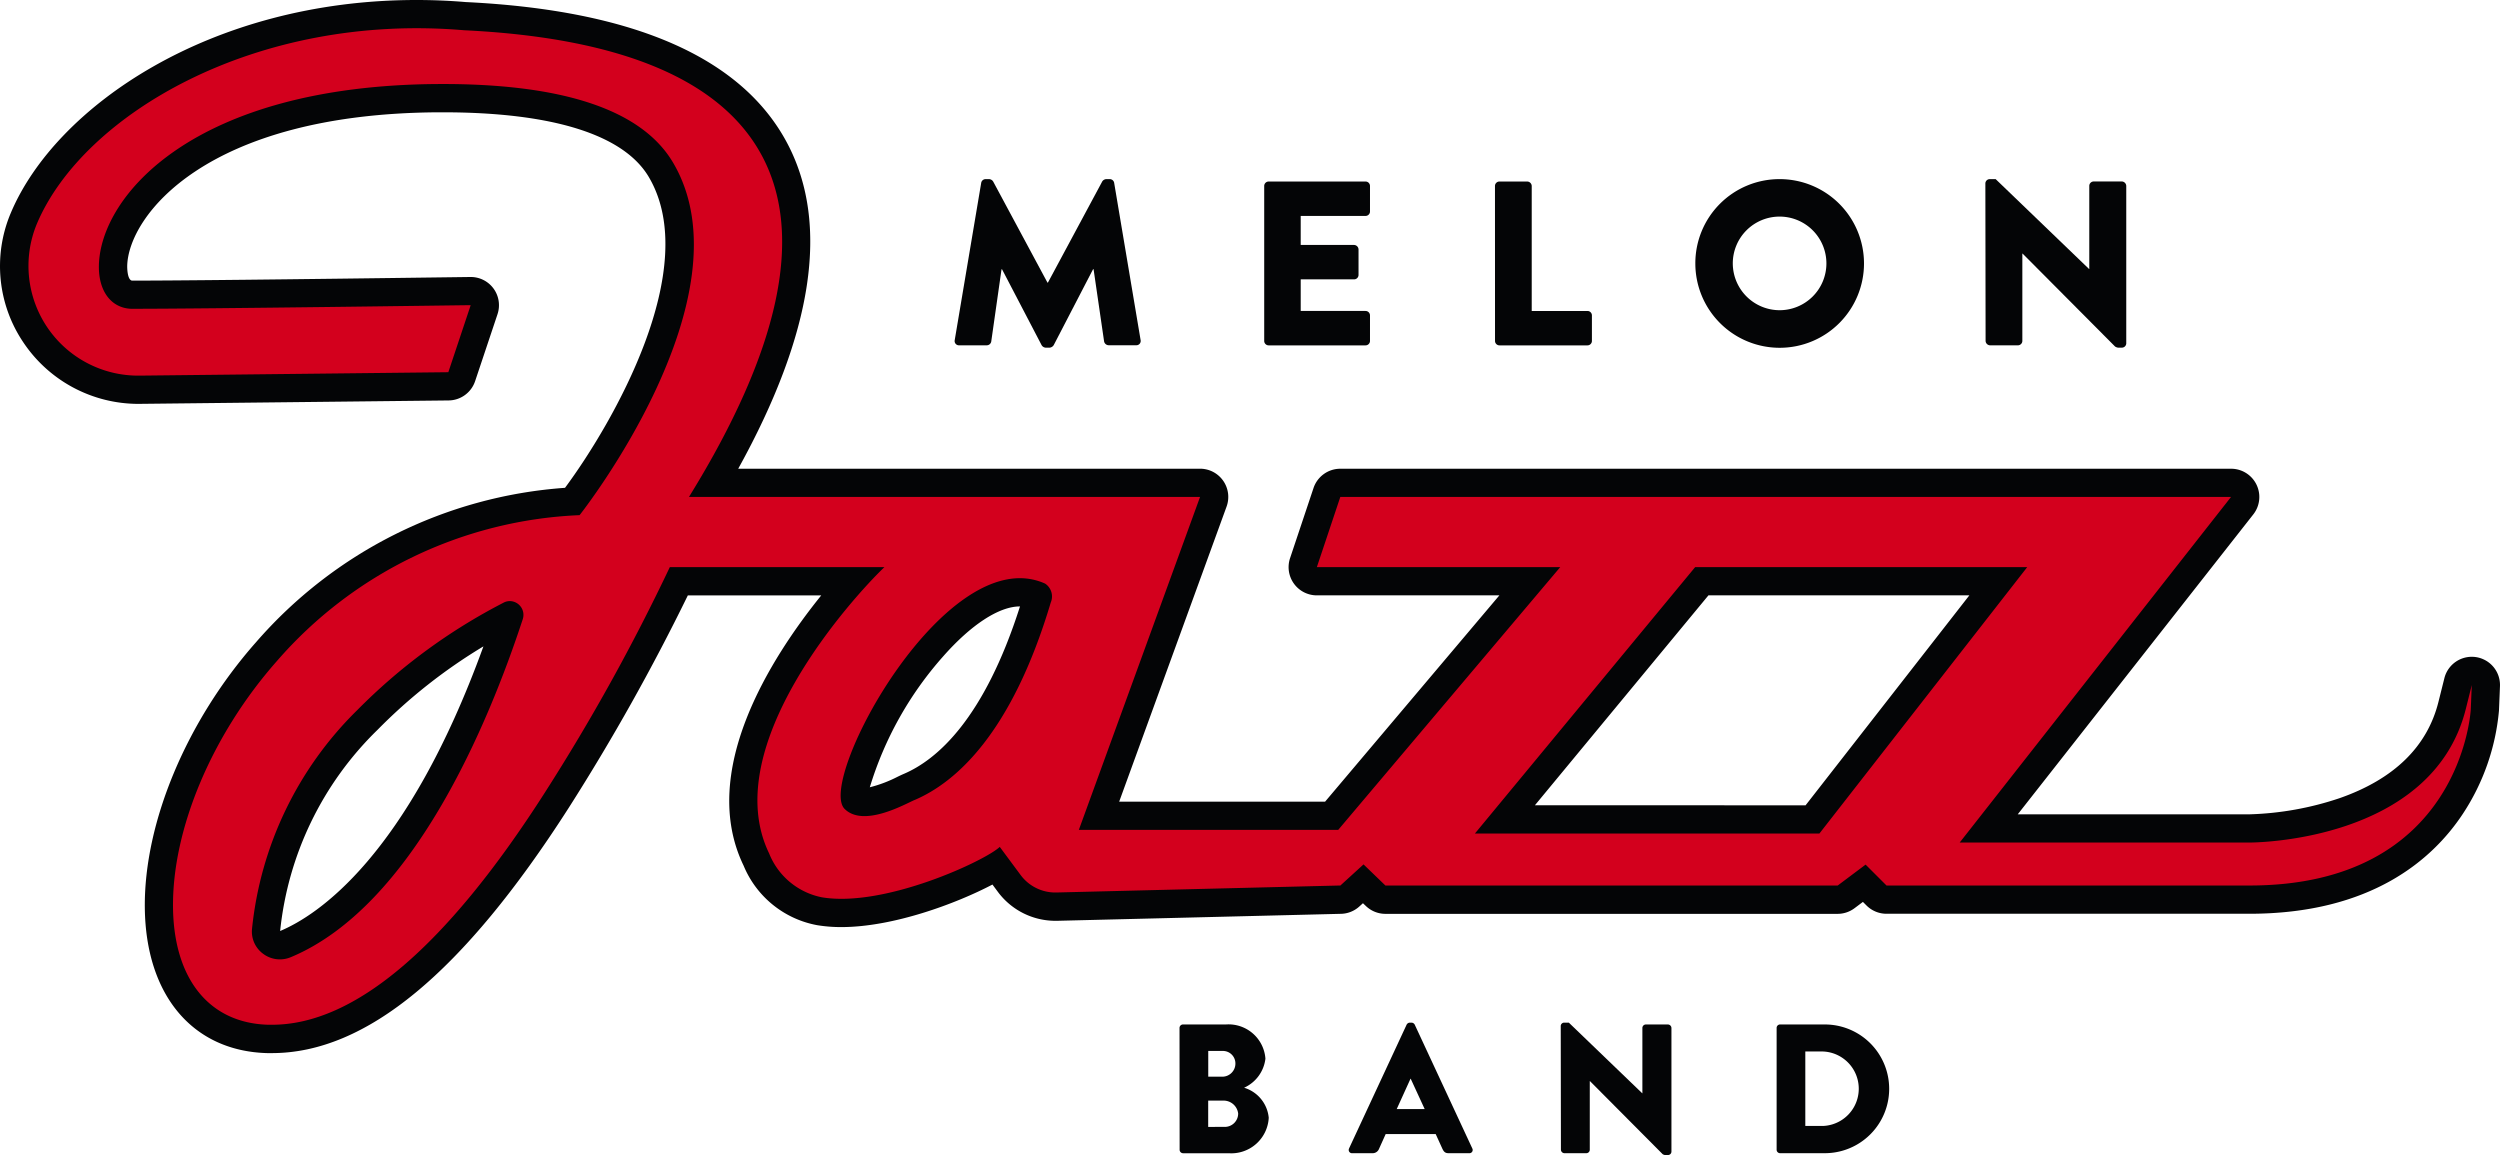 <svg id="Groupe_2" data-name="Groupe 2" xmlns="http://www.w3.org/2000/svg" xmlns:xlink="http://www.w3.org/1999/xlink" width="174.906" height="80.808" viewBox="0 0 174.906 80.808">
  <defs>
    <clipPath id="clip-path">
      <rect id="Rectangle_1" data-name="Rectangle 1" width="174.906" height="80.808" fill="none"/>
    </clipPath>
  </defs>
  <g id="Groupe_1" data-name="Groupe 1" clip-path="url(#clip-path)">
    <path id="Tracé_1" data-name="Tracé 1" d="M19.02,73.678c-.111,0-.216,0-.327,0-5.207-.141-8.5-4.042-8.561-10.18-.057-5.956,2.921-13.065,7.77-18.555A31.586,31.586,0,0,1,39.53,34.129c3.329-4.493,9.625-15.369,5.862-21.744-1.748-2.962-6.73-4.528-14.406-4.528h-.3C14.385,7.941,8.967,15.14,8.9,18.613c0,.013-.016.968.336,1.02,3.123,0,10.6-.08,22.229-.235l1.47-.019a1.975,1.975,0,0,1,1.873,2.6l-1.568,4.688a1.976,1.976,0,0,1-1.851,1.349l-21.7.24a9.688,9.688,0,0,1-8.066-4.318,9.538,9.538,0,0,1-.9-8.962l.057-.135C3.929,7.463,14.685,0,29.151,0c1.14,0,2.3.049,3.442.145C44.378.716,51.951,4.053,55.1,10.064c2.949,5.629,1.786,13.265-3.452,22.728H83.958a1.975,1.975,0,0,1,1.856,2.651L78.3,56.086H92.707L104.9,41.653H92.129a1.975,1.975,0,0,1-1.874-2.6l1.642-4.91a1.976,1.976,0,0,1,1.874-1.349h62.317a1.975,1.975,0,0,1,1.554,3.2L141.167,56.971H157.42a21.628,21.628,0,0,0,6.251-1.125c3.812-1.329,6.143-3.6,6.928-6.737l.415-1.659a1.975,1.975,0,0,1,3.89.56l-.07,1.707a15.666,15.666,0,0,1-2.53,7.225c-2.107,3.187-6.41,6.987-14.935,6.987H131.986a1.975,1.975,0,0,1-1.4-.578l-.252-.252-.58.436a1.975,1.975,0,0,1-1.185.4H96.927a1.974,1.974,0,0,1-1.372-.554l-.2-.19-.251.228a1.975,1.975,0,0,1-1.331.515l-19.819.488-.133,0a5.012,5.012,0,0,1-3.981-1.99l-.406-.547c-2.549,1.339-6.955,2.976-10.569,2.976a10.335,10.335,0,0,1-1.693-.133,6.929,6.929,0,0,1-5.145-4.161c-3.177-6.557,1.859-14.487,5.428-18.91H48.122A150.852,150.852,0,0,1,39.8,56.5C32.4,68.058,25.607,73.678,19.02,73.678M33.825,45.22a37.394,37.394,0,0,0-7.412,5.841A22.909,22.909,0,0,0,19.6,65.135c2.567-1.079,8.871-5.147,14.223-19.915m92.5,11.121L137.78,41.653H119.526L107.384,56.34ZM71.351,42.427c-1.454,0-3.411,1.276-5.369,3.5a24.492,24.492,0,0,0-5.128,9.153,9.106,9.106,0,0,0,1.949-.739c.176-.085.319-.152.42-.194,2.347-1,5.634-3.861,8.138-11.721Z" transform="translate(0)" fill="#040506"/>
    <path id="Tracé_2" data-name="Tracé 2" d="M179.787,56.882c-2.341,9.373-15.014,9.363-15.146,9.359H144.375l18.983-24.178H101.041L99.4,46.972h17.028L100.894,65.356H82.748l8.481-23.294H55.472c6.328-10.234,8.059-18.233,5.15-23.787-2.8-5.352-9.836-8.334-20.889-8.864C25.173,8.171,13.117,15.3,9.87,22.906c-.017.04-.034.08-.05.12a7.677,7.677,0,0,0,7.229,10.549l21.587-.239L40.2,28.648l-.237,0c-.178,0-18.035.251-23.53.251-1.4-.063-2.282-1.254-2.244-3.035.1-4.861,6.638-12.6,23.753-12.69,8.666-.045,14.23,1.79,16.418,5.5,5.542,9.389-6.54,24.662-6.54,24.662a29.672,29.672,0,0,0-21.171,10.2c-4.544,5.143-7.327,11.742-7.275,17.227.052,5.038,2.544,8.115,6.665,8.226.084,0,.164,0,.247,0C32.068,79,38.5,73.527,45.4,62.729a142.229,142.229,0,0,0,8.732-15.756H69.146C67.031,48.99,57.434,59.474,61.079,67a5.027,5.027,0,0,0,3.694,3.073c4.39.735,11.456-2.576,12.442-3.528l1.477,1.991a3.022,3.022,0,0,0,2.488,1.2l19.8-.488h.066l1.62-1.477,1.53,1.477h31.645l1.951-1.463,1.463,1.463H164.64c14.805,0,15.484-12.2,15.491-12.317l.07-1.707ZM110.459,65.61l15.408-18.638H149.1L134.56,65.61Zm-39.2-2.348c-.658.279-3.573,1.952-4.9.623C64.377,61.9,73.512,45.026,80.389,48.126a1.079,1.079,0,0,1,.394,1.324c-2.753,9.234-6.7,12.607-9.519,13.812m-43.652,11a1.951,1.951,0,0,1-1.916-.226A1.926,1.926,0,0,1,24.9,72.3a25,25,0,0,1,7.362-15.321A40.356,40.356,0,0,1,42.5,49.46a.91.91,0,0,1,.436-.111.965.965,0,0,1,.909,1.261c-2.394,7.3-7.683,20.08-16.23,23.652" transform="translate(-7.27 -7.295)" fill="#d3001d"/>
    <path id="Tracé_3" data-name="Tracé 3" d="M315.325,59.079a.313.313,0,0,1,.295-.262h.262a.361.361,0,0,1,.278.164l3.8,7.075h.033l3.8-7.075a.361.361,0,0,1,.278-.164h.262a.313.313,0,0,1,.295.262l1.85,11a.3.3,0,0,1-.311.36h-1.932a.333.333,0,0,1-.311-.262l-.737-5.06h-.033L320.4,70.428a.383.383,0,0,1-.278.18h-.295a.356.356,0,0,1-.278-.18l-2.768-5.306h-.033l-.721,5.06a.319.319,0,0,1-.311.262h-1.933a.3.3,0,0,1-.311-.36Z" transform="translate(-246.678 -46.285)" fill="#040506"/>
    <path id="Tracé_4" data-name="Tracé 4" d="M415.1,59.9a.311.311,0,0,1,.311-.311h6.779a.311.311,0,0,1,.311.311v1.785a.311.311,0,0,1-.311.311h-4.536v2.031h3.734a.322.322,0,0,1,.311.311v1.785a.311.311,0,0,1-.311.311h-3.734v2.211h4.536a.311.311,0,0,1,.311.311v1.785a.311.311,0,0,1-.311.311h-6.779a.311.311,0,0,1-.311-.311Z" transform="translate(-326.653 -46.889)" fill="#040506"/>
    <path id="Tracé_5" data-name="Tracé 5" d="M490.88,59.9a.311.311,0,0,1,.311-.311h1.949a.322.322,0,0,1,.311.311v8.745h3.9a.311.311,0,0,1,.311.311v1.785a.311.311,0,0,1-.311.311h-6.157a.311.311,0,0,1-.311-.311Z" transform="translate(-386.288 -46.889)" fill="#040506"/>
    <path id="Tracé_6" data-name="Tracé 6" d="M562.551,58.816a5.9,5.9,0,1,1-5.879,5.912,5.885,5.885,0,0,1,5.879-5.912m0,9.171a3.275,3.275,0,1,0-3.259-3.259,3.282,3.282,0,0,0,3.259,3.259" transform="translate(-438.062 -46.284)" fill="#040506"/>
    <path id="Tracé_7" data-name="Tracé 7" d="M651.9,59.112a.308.308,0,0,1,.311-.295h.409l6.534,6.288h.016V59.292a.311.311,0,0,1,.311-.311h1.965a.322.322,0,0,1,.311.311V70.313a.308.308,0,0,1-.311.295h-.262a.483.483,0,0,1-.213-.082l-6.468-6.5h-.016v6.108a.311.311,0,0,1-.311.311h-1.949a.322.322,0,0,1-.311-.311Z" transform="translate(-512.999 -46.285)" fill="#040506"/>
    <path id="Tracé_8" data-name="Tracé 8" d="M387.3,336.632a.244.244,0,0,1,.244-.245h3a2.586,2.586,0,0,1,2.766,2.393,2.559,2.559,0,0,1-1.492,2.033,2.432,2.432,0,0,1,1.724,2.1,2.624,2.624,0,0,1-2.8,2.483h-3.191a.244.244,0,0,1-.244-.245Zm3.01,3.409a.917.917,0,0,0,.9-.926.873.873,0,0,0-.9-.875h-1v1.8Zm.167,3.512a.934.934,0,0,0,.926-.939,1.028,1.028,0,0,0-1.055-.9h-1.042v1.84Z" transform="translate(-304.778 -264.713)" fill="#040506"/>
    <path id="Tracé_9" data-name="Tracé 9" d="M442.878,344.583l4.027-8.658a.261.261,0,0,1,.219-.141h.129a.261.261,0,0,1,.219.141l4.027,8.658a.227.227,0,0,1-.219.335h-1.428c-.232,0-.335-.077-.45-.322l-.463-1.016h-3.5l-.463,1.029a.479.479,0,0,1-.463.309H443.1a.227.227,0,0,1-.219-.335m5.287-2.753-.978-2.123h-.013l-.965,2.123Z" transform="translate(-348.494 -264.237)" fill="#040506"/>
    <path id="Tracé_10" data-name="Tracé 10" d="M512.473,336.015a.242.242,0,0,1,.244-.232h.322l5.133,4.94h.013v-4.567a.244.244,0,0,1,.244-.244h1.544a.253.253,0,0,1,.245.244v8.658a.242.242,0,0,1-.245.232h-.206a.379.379,0,0,1-.167-.064l-5.082-5.108h-.013v4.8a.244.244,0,0,1-.244.244H512.73a.253.253,0,0,1-.244-.244Z" transform="translate(-403.28 -264.237)" fill="#040506"/>
    <path id="Tracé_11" data-name="Tracé 11" d="M583.362,336.631a.242.242,0,0,1,.232-.244h3.139a4.5,4.5,0,1,1,0,9.006h-3.139a.242.242,0,0,1-.232-.245Zm3.242,6.857a2.607,2.607,0,0,0,0-5.21h-1.235v5.21Z" transform="translate(-459.065 -264.713)" fill="#040506"/>
  </g>
</svg>
